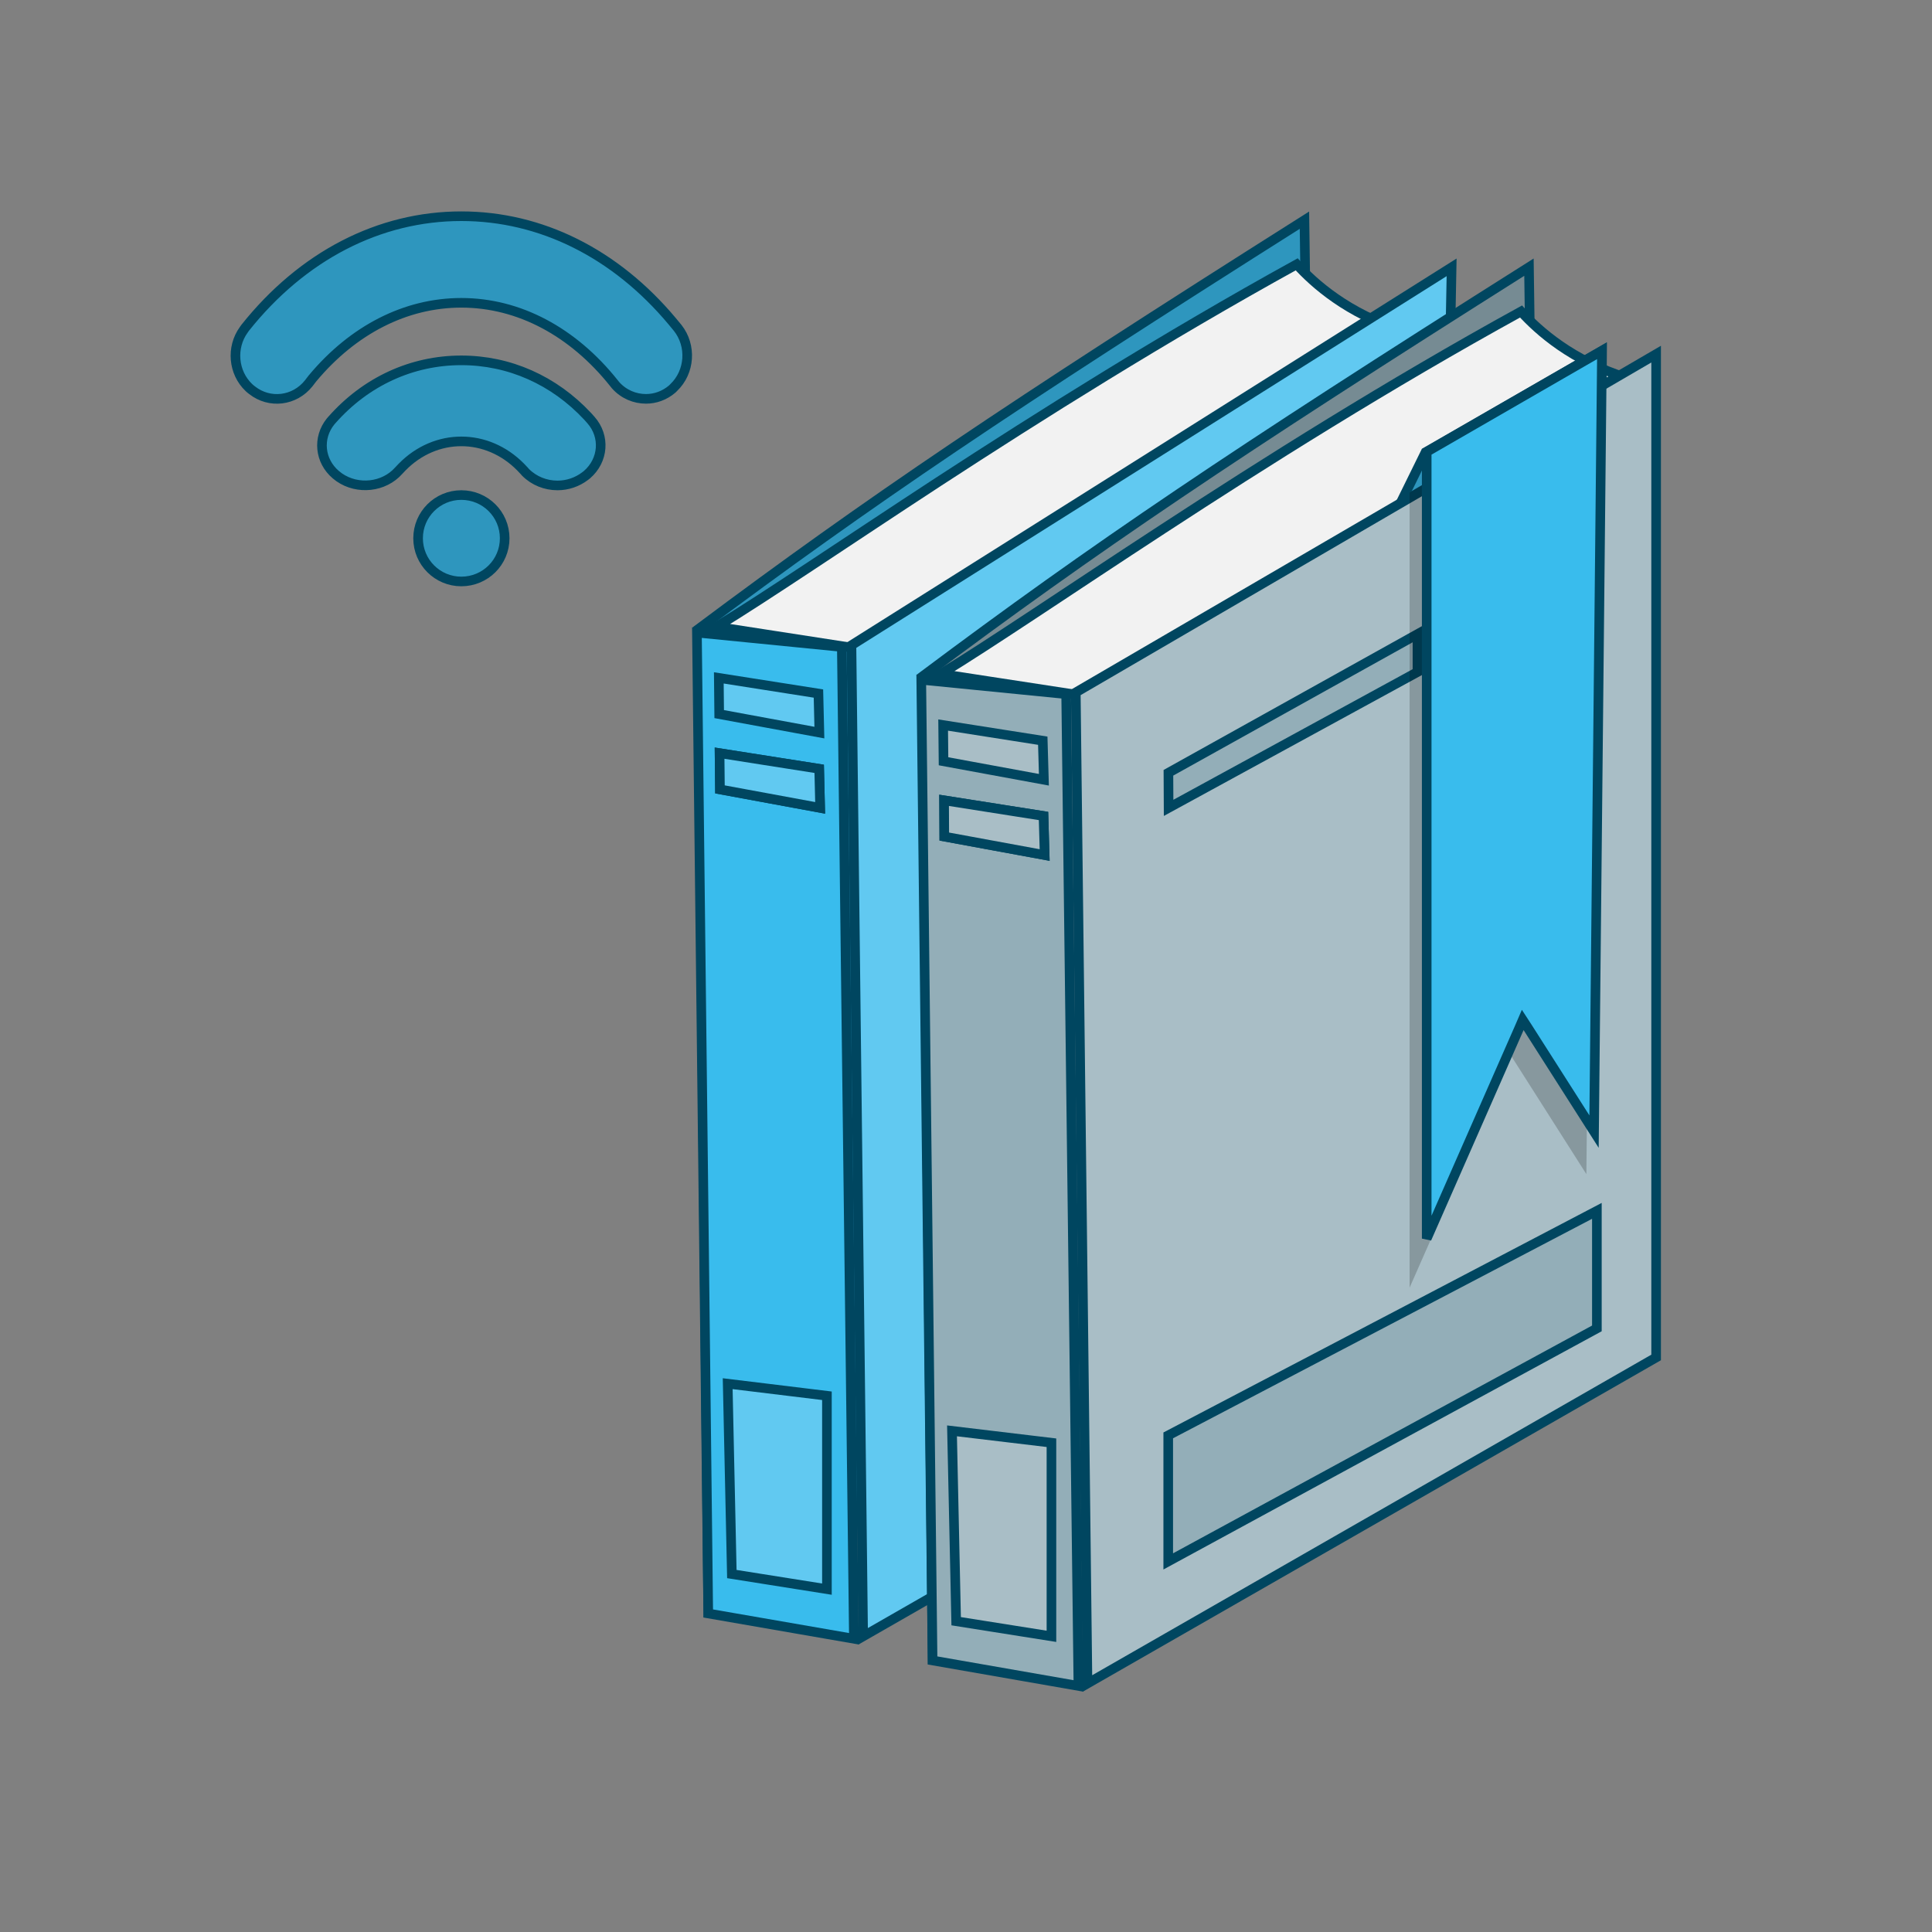 <?xml version="1.0" encoding="UTF-8"?>
<svg xmlns="http://www.w3.org/2000/svg" xmlns:xlink="http://www.w3.org/1999/xlink" width="40px" height="40px" viewBox="0 0 40 40" version="1.1">
<rect x="0" y="0" width="40" height="40" fill="#808080" stroke="none"/>
<g id="surface1">
<path style=" stroke:none;fill-rule:nonzero;fill:rgb(22.353%,73.725%,92.941%);fill-opacity:1;" d="M 9.551 4.477 C 11.199 4.477 12.742 5.246 13.918 6.652 L 14.031 6.789 C 14.324 7.16 14.285 7.703 13.949 8.023 L 13.918 8.055 C 13.758 8.191 13.566 8.258 13.375 8.258 C 13.145 8.258 12.914 8.164 12.746 7.977 L 12.715 7.938 C 11.863 6.867 10.742 6.27 9.551 6.27 C 8.398 6.27 7.309 6.828 6.469 7.836 L 6.391 7.938 C 6.098 8.305 5.582 8.363 5.223 8.082 L 5.188 8.055 L 5.152 8.023 C 4.828 7.715 4.781 7.195 5.047 6.828 L 5.074 6.789 C 6.262 5.297 7.852 4.477 9.551 4.477 Z M 9.551 4.477 "/>
<path style="fill-rule:nonzero;fill:rgb(0%,0%,0%);fill-opacity:0.2;stroke-width:1;stroke-linecap:butt;stroke-linejoin:miter;stroke:rgb(0%,27.451%,37.647%);stroke-opacity:1;stroke-miterlimit:4;" d="M 47.993 22.495 C 56.276 22.495 64.029 26.362 69.938 33.428 L 70.507 34.115 C 71.979 35.98 71.783 38.708 70.095 40.318 L 69.938 40.475 C 69.133 41.162 68.171 41.496 67.209 41.496 C 66.051 41.496 64.893 41.024 64.049 40.082 L 63.892 39.886 C 59.613 34.508 53.979 31.504 47.993 31.504 C 42.202 31.504 36.726 34.311 32.505 39.376 L 32.113 39.886 C 30.641 41.731 28.05 42.025 26.244 40.612 L 26.067 40.475 L 25.891 40.318 C 24.261 38.767 24.026 36.156 25.361 34.311 L 25.498 34.115 C 31.465 26.617 39.454 22.495 47.993 22.495 Z M 47.993 22.495 " transform="matrix(0.199,0,0,0.199,0,0)"/>
<path style=" stroke:none;fill-rule:nonzero;fill:rgb(22.353%,73.725%,92.941%);fill-opacity:1;" d="M 9.551 7.461 C 10.543 7.461 11.469 7.871 12.168 8.621 L 12.234 8.695 C 12.535 9.035 12.496 9.531 12.152 9.828 L 12.117 9.855 C 11.949 9.984 11.746 10.051 11.543 10.051 C 11.297 10.051 11.059 9.957 10.883 9.781 L 10.852 9.746 L 10.781 9.672 C 10.082 8.961 9.02 8.961 8.324 9.672 L 8.254 9.746 C 7.949 10.09 7.406 10.148 7.023 9.883 L 6.953 9.828 C 6.617 9.543 6.57 9.066 6.844 8.727 L 6.871 8.695 C 7.574 7.898 8.527 7.461 9.551 7.461 Z M 9.551 7.461 "/>
<path style="fill-rule:nonzero;fill:rgb(0%,0%,0%);fill-opacity:0.2;stroke-width:1;stroke-linecap:butt;stroke-linejoin:miter;stroke:rgb(0%,27.451%,37.647%);stroke-opacity:1;stroke-miterlimit:4;" d="M 47.993 37.491 C 52.978 37.491 57.63 39.552 61.144 43.321 L 61.478 43.694 C 62.989 45.402 62.793 47.895 61.066 49.386 L 60.889 49.524 C 60.045 50.171 59.024 50.505 58.003 50.505 C 56.767 50.505 55.569 50.034 54.686 49.151 L 54.529 48.974 L 54.176 48.601 C 50.662 45.029 45.323 45.029 41.829 48.601 L 41.476 48.974 C 39.945 50.701 37.216 50.996 35.293 49.661 L 34.939 49.386 C 33.251 47.953 33.016 45.559 34.39 43.851 L 34.527 43.694 C 38.06 39.69 42.85 37.491 47.993 37.491 Z M 47.993 37.491 " transform="matrix(0.199,0,0,0.199,0,0)"/>
<path style=" stroke:none;fill-rule:nonzero;fill:rgb(22.353%,73.725%,92.941%);fill-opacity:1;" d="M 9.551 10.25 C 10.047 10.25 10.449 10.648 10.449 11.145 C 10.449 11.641 10.047 12.039 9.551 12.039 C 9.059 12.039 8.656 11.641 8.656 11.145 C 8.656 10.648 9.059 10.25 9.551 10.25 Z M 9.551 10.25 "/>
<path style="fill-rule:nonzero;fill:rgb(0%,0%,0%);fill-opacity:0.2;stroke-width:1;stroke-linecap:butt;stroke-linejoin:miter;stroke:rgb(0%,27.451%,37.647%);stroke-opacity:1;stroke-miterlimit:4;" d="M 47.993 51.506 C 50.486 51.506 52.507 53.508 52.507 56.001 C 52.507 58.494 50.486 60.496 47.993 60.496 C 45.519 60.496 43.498 58.494 43.498 56.001 C 43.498 53.508 45.519 51.506 47.993 51.506 Z M 47.993 51.506 " transform="matrix(0.199,0,0,0.199,0,0)"/>
<path style=" stroke:none;fill-rule:nonzero;fill:rgb(22.353%,73.725%,92.941%);fill-opacity:1;" d="M 27.293 24.816 L 14.664 33.305 L 14.449 13.031 C 18.047 10.344 20.836 8.461 27.008 4.559 Z M 27.293 24.816 "/>
<path style="fill-rule:nonzero;fill:rgb(0%,0%,0%);fill-opacity:0.2;stroke-width:1;stroke-linecap:butt;stroke-linejoin:miter;stroke:rgb(0%,27.451%,37.647%);stroke-opacity:1;stroke-miterlimit:4;" d="M 137.147 124.702 L 73.687 167.356 L 72.607 65.482 C 90.686 51.977 104.701 42.516 135.714 22.907 Z M 137.147 124.702 " transform="matrix(0.199,0,0,0.199,0,0)"/>
<path style=" stroke:none;fill-rule:nonzero;fill:rgb(91.765%,91.765%,91.765%);fill-opacity:1;" d="M 26.848 5.473 C 27.211 5.875 27.914 6.496 29.023 6.844 L 17.816 13.438 L 14.836 12.977 C 15.879 12.34 17.473 11.254 19.434 9.973 C 21.539 8.602 24.078 7 26.848 5.473 Z M 26.848 5.473 "/>
<path style="fill-rule:nonzero;fill:rgb(100%,100%,100%);fill-opacity:0.4;stroke-width:1;stroke-linecap:butt;stroke-linejoin:miter;stroke:rgb(0%,27.451%,37.647%);stroke-opacity:1;stroke-miterlimit:4;" d="M 134.909 27.5 C 136.735 29.522 140.268 32.643 145.843 34.39 L 89.527 67.523 L 74.551 65.207 C 79.792 62.008 87.8 56.551 97.654 50.113 C 108.234 43.223 120.993 35.175 134.909 27.5 Z M 134.909 27.5 " transform="matrix(0.199,0,0,0.199,0,0)"/>
<path style="fill-rule:nonzero;fill:rgb(22.353%,73.725%,92.941%);fill-opacity:1;stroke-width:1;stroke-linecap:butt;stroke-linejoin:miter;stroke:rgb(0%,27.451%,37.647%);stroke-opacity:1;stroke-miterlimit:4;" d="M 87.584 67.308 L 88.84 170.497 L 73.687 167.866 L 72.509 65.816 Z M 87.584 67.308 " transform="matrix(0.199,0,0,0.199,0,0)"/>
<path style=" stroke:none;fill-rule:nonzero;fill:rgb(22.353%,73.725%,92.941%);fill-opacity:1;" d="M 17.629 13.359 L 17.871 33.879 L 29.645 27.129 L 30.055 5.535 Z M 17.629 13.359 "/>
<path style="fill-rule:nonzero;fill:rgb(100%,100%,100%);fill-opacity:0.2;stroke-width:1;stroke-linecap:butt;stroke-linejoin:miter;stroke:rgb(0%,27.451%,37.647%);stroke-opacity:1;stroke-miterlimit:4;" d="M 88.585 67.131 L 89.802 170.242 L 148.964 136.323 L 151.025 27.814 Z M 88.585 67.131 " transform="matrix(0.199,0,0,0.199,0,0)"/>
<path style="fill-rule:nonzero;fill:rgb(22.353%,73.725%,92.941%);fill-opacity:1;stroke-width:1;stroke-linecap:butt;stroke-linejoin:miter;stroke:rgb(0%,27.451%,37.647%);stroke-opacity:1;stroke-miterlimit:4;" d="M 124.133 65.011 L 98.243 79.144 L 98.203 75.493 L 124.133 61.085 Z M 124.133 65.011 " transform="matrix(0.199,0,0,0.199,0,0)"/>
<path style="fill-rule:nonzero;fill:rgb(22.353%,73.725%,92.941%);fill-opacity:1;stroke-width:1;stroke-linecap:butt;stroke-linejoin:miter;stroke:rgb(0%,27.451%,37.647%);stroke-opacity:1;stroke-miterlimit:4;" d="M 142.781 133.3 L 98.203 157.542 L 98.203 144.429 L 142.781 121.071 Z M 142.781 133.3 " transform="matrix(0.199,0,0,0.199,0,0)"/>
<path style=" stroke:none;fill-rule:nonzero;fill:rgb(22.353%,73.725%,92.941%);fill-opacity:1;" d="M 16.961 15.918 L 16.98 16.727 L 14.906 16.344 L 14.898 15.594 Z M 16.961 15.918 "/>
<path style="fill-rule:nonzero;fill:rgb(100%,100%,100%);fill-opacity:0.2;stroke-width:1;stroke-linecap:butt;stroke-linejoin:miter;stroke:rgb(0%,27.451%,37.647%);stroke-opacity:1;stroke-miterlimit:4;" d="M 85.229 79.988 L 85.327 84.051 L 74.904 82.127 L 74.865 78.359 Z M 85.229 79.988 " transform="matrix(0.199,0,0,0.199,0,0)"/>
<path style=" stroke:none;fill-rule:nonzero;fill:rgb(22.353%,73.725%,92.941%);fill-opacity:1;" d="M 16.961 15.918 L 16.98 16.727 L 14.906 16.344 L 14.898 15.594 Z M 16.961 15.918 "/>
<path style="fill-rule:nonzero;fill:rgb(100%,100%,100%);fill-opacity:0.2;stroke-width:1;stroke-linecap:butt;stroke-linejoin:miter;stroke:rgb(0%,27.451%,37.647%);stroke-opacity:1;stroke-miterlimit:4;" d="M 85.229 79.988 L 85.327 84.051 L 74.904 82.127 L 74.865 78.359 Z M 85.229 79.988 " transform="matrix(0.199,0,0,0.199,0,0)"/>
<path style=" stroke:none;fill-rule:nonzero;fill:rgb(22.353%,73.725%,92.941%);fill-opacity:1;" d="M 17.121 28.898 L 17.121 32.902 L 15.152 32.59 L 15.066 28.648 Z M 17.121 28.898 "/>
<path style="fill-rule:nonzero;fill:rgb(100%,100%,100%);fill-opacity:0.2;stroke-width:1;stroke-linecap:butt;stroke-linejoin:miter;stroke:rgb(0%,27.451%,37.647%);stroke-opacity:1;stroke-miterlimit:4;" d="M 86.033 145.215 L 86.033 165.334 L 76.141 163.764 L 75.709 143.958 Z M 86.033 145.215 " transform="matrix(0.199,0,0,0.199,0,0)"/>
<path style=" stroke:none;fill-rule:nonzero;fill:rgb(22.353%,73.725%,92.941%);fill-opacity:1;" d="M 16.945 14.359 L 16.965 15.168 L 14.891 14.785 L 14.883 14.035 Z M 16.945 14.359 "/>
<path style="fill-rule:nonzero;fill:rgb(100%,100%,100%);fill-opacity:0.2;stroke-width:1;stroke-linecap:butt;stroke-linejoin:miter;stroke:rgb(0%,27.451%,37.647%);stroke-opacity:1;stroke-miterlimit:4;" d="M 85.15 72.156 L 85.248 76.219 L 74.825 74.295 L 74.786 70.527 Z M 85.15 72.156 " transform="matrix(0.199,0,0,0.199,0,0)"/>
<path style=" stroke:none;fill-rule:nonzero;fill:rgb(57.647%,68.235%,72.157%);fill-opacity:1;" d="M 31.941 25.793 L 19.309 34.277 L 19.094 14.008 C 22.691 11.316 25.48 9.434 31.656 5.531 Z M 31.941 25.793 "/>
<path style="fill-rule:nonzero;fill:rgb(0%,0%,0%);fill-opacity:0.2;stroke-width:1;stroke-linecap:butt;stroke-linejoin:miter;stroke:rgb(0%,27.451%,37.647%);stroke-opacity:1;stroke-miterlimit:4;" d="M 160.506 129.61 L 97.026 172.244 L 95.946 70.389 C 114.024 56.865 128.039 47.404 159.073 27.795 Z M 160.506 129.61 " transform="matrix(0.199,0,0,0.199,0,0)"/>
<path style=" stroke:none;fill-rule:nonzero;fill:rgb(91.765%,91.765%,91.765%);fill-opacity:1;" d="M 31.492 6.449 C 31.855 6.852 32.559 7.473 33.672 7.82 L 22.461 14.41 L 19.48 13.953 C 20.523 13.316 22.117 12.23 24.082 10.949 C 26.184 9.578 28.723 7.973 31.492 6.449 Z M 31.492 6.449 "/>
<path style="fill-rule:nonzero;fill:rgb(100%,100%,100%);fill-opacity:0.4;stroke-width:1;stroke-linecap:butt;stroke-linejoin:miter;stroke:rgb(0%,27.451%,37.647%);stroke-opacity:1;stroke-miterlimit:4;" d="M 158.248 32.407 C 160.074 34.429 163.607 37.55 169.201 39.297 L 112.866 72.411 L 97.889 70.114 C 103.13 66.915 111.139 61.458 121.012 55.02 C 131.573 48.13 144.331 40.063 158.248 32.407 Z M 158.248 32.407 " transform="matrix(0.199,0,0,0.199,0,0)"/>
<path style="fill-rule:nonzero;fill:rgb(57.647%,68.235%,72.157%);fill-opacity:1;stroke-width:1;stroke-linecap:butt;stroke-linejoin:miter;stroke:rgb(0%,27.451%,37.647%);stroke-opacity:1;stroke-miterlimit:4;" d="M 110.923 72.215 L 112.199 175.404 L 97.026 172.754 L 95.848 70.723 Z M 110.923 72.215 " transform="matrix(0.199,0,0,0.199,0,0)"/>
<path style=" stroke:none;fill-rule:nonzero;fill:rgb(22.353%,73.725%,92.941%);fill-opacity:1;" d="M 33.168 9.441 L 28.695 11.031 L 29.516 9.363 L 33.168 7.262 Z M 33.168 9.441 "/>
<path style="fill-rule:nonzero;fill:rgb(0%,0%,0%);fill-opacity:0.2;stroke-width:1;stroke-linecap:butt;stroke-linejoin:miter;stroke:rgb(0%,27.451%,37.647%);stroke-opacity:1;stroke-miterlimit:4;" d="M 166.669 47.443 L 144.194 55.432 L 148.316 47.05 L 166.669 36.49 Z M 166.669 47.443 " transform="matrix(0.199,0,0,0.199,0,0)"/>
<path style=" stroke:none;fill-rule:nonzero;fill:rgb(57.647%,68.235%,72.157%);fill-opacity:1;" d="M 22.273 14.336 L 22.516 34.855 L 34.289 28.105 L 34.289 7.332 Z M 22.273 14.336 "/>
<path style="fill-rule:nonzero;fill:rgb(100%,100%,100%);fill-opacity:0.2;stroke-width:1;stroke-linecap:butt;stroke-linejoin:miter;stroke:rgb(0%,27.451%,37.647%);stroke-opacity:1;stroke-miterlimit:4;" d="M 111.924 72.038 L 113.141 175.149 L 172.303 141.23 L 172.303 36.843 Z M 111.924 72.038 " transform="matrix(0.199,0,0,0.199,0,0)"/>
<path style="fill-rule:nonzero;fill:rgb(57.647%,68.235%,72.157%);fill-opacity:1;stroke-width:1;stroke-linecap:butt;stroke-linejoin:miter;stroke:rgb(0%,27.451%,37.647%);stroke-opacity:1;stroke-miterlimit:4;" d="M 147.472 69.918 L 121.581 84.051 L 121.562 80.4 L 147.472 65.973 Z M 147.472 69.918 " transform="matrix(0.199,0,0,0.199,0,0)"/>
<path style="fill-rule:nonzero;fill:rgb(57.647%,68.235%,72.157%);fill-opacity:1;stroke-width:1;stroke-linecap:butt;stroke-linejoin:miter;stroke:rgb(0%,27.451%,37.647%);stroke-opacity:1;stroke-miterlimit:4;" d="M 166.139 138.207 L 121.542 162.449 L 121.542 149.337 L 166.139 125.978 Z M 166.139 138.207 " transform="matrix(0.199,0,0,0.199,0,0)"/>
<path style=" stroke:none;fill-rule:nonzero;fill:rgb(0%,0%,0%);fill-opacity:0.2;" d="M 29.184 10.199 L 33.016 7.992 L 32.844 24.309 L 31.293 21.871 L 29.184 26.66 Z M 29.184 10.199 "/>
<path style="fill-rule:nonzero;fill:rgb(22.353%,73.725%,92.941%);fill-opacity:1;stroke-width:1;stroke-linecap:butt;stroke-linejoin:miter;stroke:rgb(0%,27.451%,37.647%);stroke-opacity:1;stroke-miterlimit:4;" d="M 148.434 47.011 L 148.434 128.864 L 158.052 106.978 L 158.425 106.114 L 158.935 106.899 L 165.845 117.734 L 166.669 36.49 Z M 148.434 47.011 " transform="matrix(0.199,0,0,0.199,0,0)"/>
<path style=" stroke:none;fill-rule:nonzero;fill:rgb(57.647%,68.235%,72.157%);fill-opacity:1;" d="M 21.605 16.895 L 21.629 17.703 L 19.551 17.32 L 19.547 16.57 Z M 21.605 16.895 "/>
<path style="fill-rule:nonzero;fill:rgb(100%,100%,100%);fill-opacity:0.2;stroke-width:1;stroke-linecap:butt;stroke-linejoin:miter;stroke:rgb(0%,27.451%,37.647%);stroke-opacity:1;stroke-miterlimit:4;" d="M 108.567 84.895 L 108.685 88.958 L 98.243 87.035 L 98.223 83.266 Z M 108.567 84.895 " transform="matrix(0.199,0,0,0.199,0,0)"/>
<path style=" stroke:none;fill-rule:nonzero;fill:rgb(57.647%,68.235%,72.157%);fill-opacity:1;" d="M 21.605 16.895 L 21.629 17.703 L 19.551 17.32 L 19.547 16.57 Z M 21.605 16.895 "/>
<path style="fill-rule:nonzero;fill:rgb(100%,100%,100%);fill-opacity:0.2;stroke-width:1;stroke-linecap:butt;stroke-linejoin:miter;stroke:rgb(0%,27.451%,37.647%);stroke-opacity:1;stroke-miterlimit:4;" d="M 108.567 84.895 L 108.685 88.958 L 98.243 87.035 L 98.223 83.266 Z M 108.567 84.895 " transform="matrix(0.199,0,0,0.199,0,0)"/>
<path style=" stroke:none;fill-rule:nonzero;fill:rgb(57.647%,68.235%,72.157%);fill-opacity:1;" d="M 21.77 29.871 L 21.77 33.879 L 19.797 33.566 L 19.711 29.625 Z M 21.77 29.871 "/>
<path style="fill-rule:nonzero;fill:rgb(100%,100%,100%);fill-opacity:0.2;stroke-width:1;stroke-linecap:butt;stroke-linejoin:miter;stroke:rgb(0%,27.451%,37.647%);stroke-opacity:1;stroke-miterlimit:4;" d="M 109.392 150.102 L 109.392 170.242 L 99.479 168.671 L 99.047 148.866 Z M 109.392 150.102 " transform="matrix(0.199,0,0,0.199,0,0)"/>
<path style=" stroke:none;fill-rule:nonzero;fill:rgb(57.647%,68.235%,72.157%);fill-opacity:1;" d="M 21.59 15.336 L 21.613 16.145 L 19.535 15.762 L 19.527 15.012 Z M 21.59 15.336 "/>
<path style="fill-rule:nonzero;fill:rgb(100%,100%,100%);fill-opacity:0.2;stroke-width:1;stroke-linecap:butt;stroke-linejoin:miter;stroke:rgb(0%,27.451%,37.647%);stroke-opacity:1;stroke-miterlimit:4;" d="M 108.489 77.063 L 108.607 81.126 L 98.164 79.203 L 98.125 75.434 Z M 108.489 77.063 " transform="matrix(0.199,0,0,0.199,0,0)"/>
</g>
</svg>
